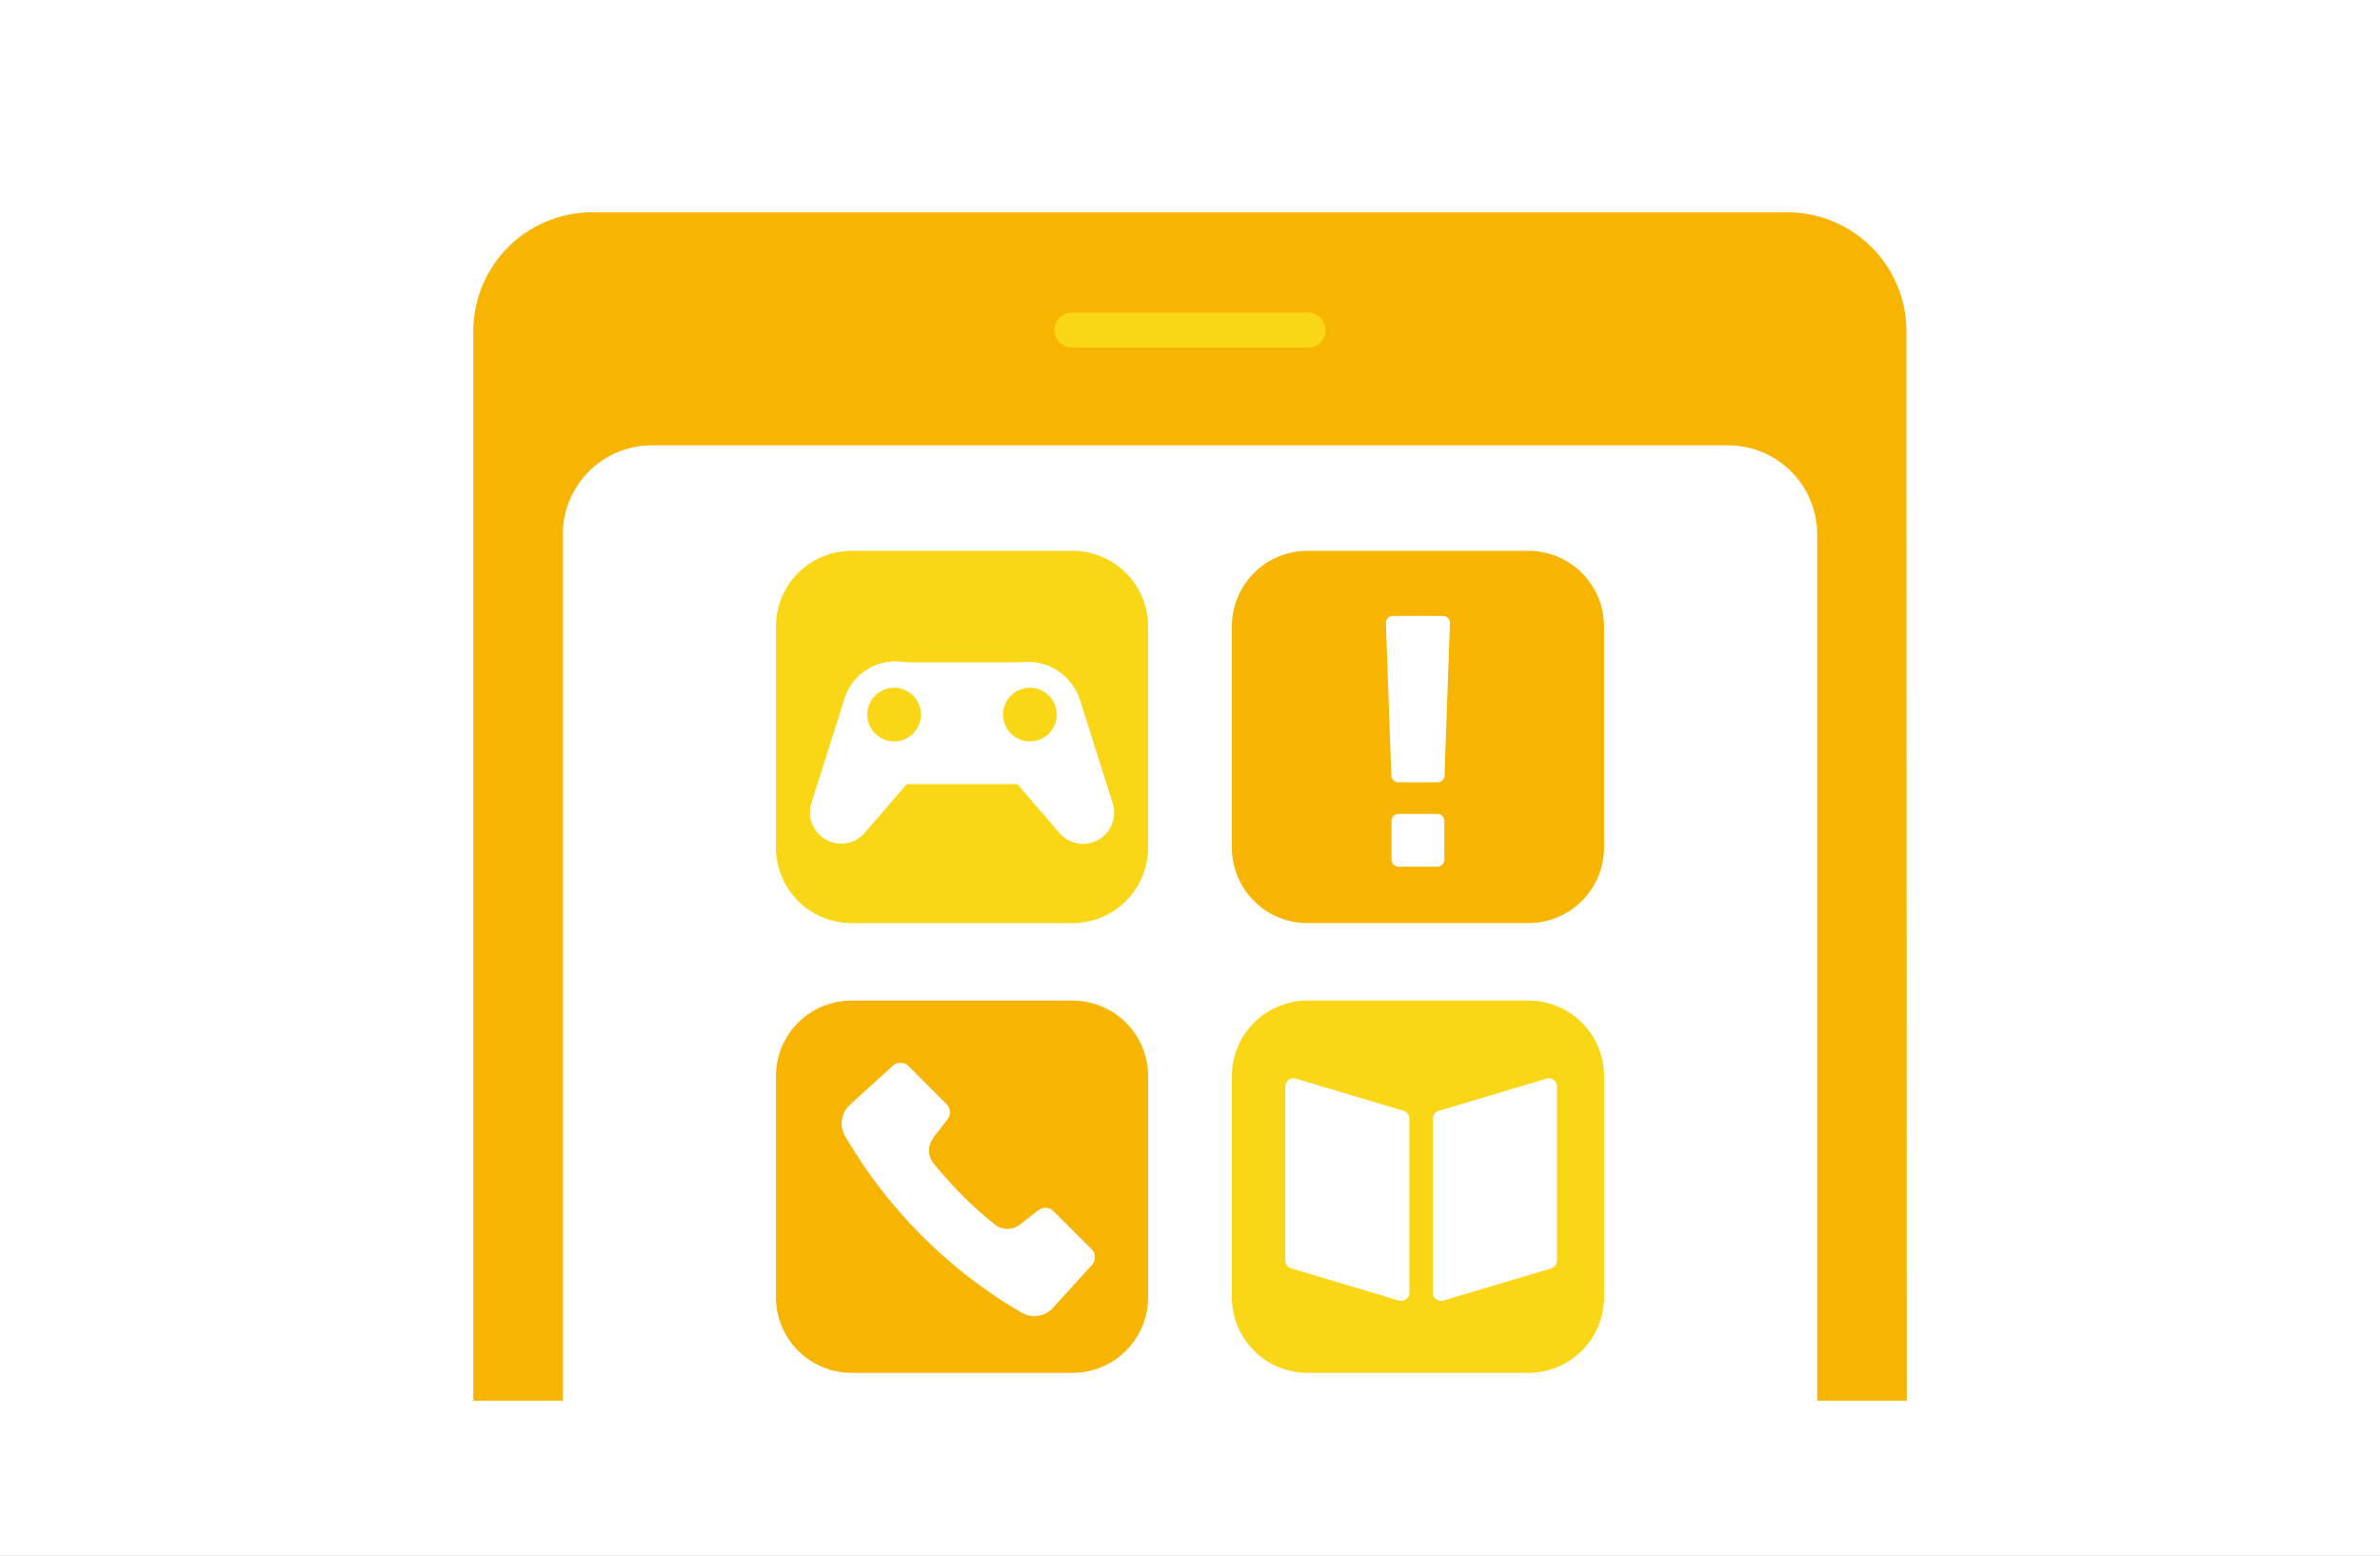 <svg xmlns="http://www.w3.org/2000/svg" xmlns:xlink="http://www.w3.org/1999/xlink" width="260.12" height="170" viewBox="0 0 260.12 170"><rect x="0" y="0" width="260.12" height="170" fill="#333333" stroke="none"/><defs><style>.cls-1,.cls-5{fill:none;}.cls-2{clip-path:url(#clip-path);}.cls-3{fill:#fff;}.cls-4{fill:#f7b400;}.cls-5{stroke:#f9d616;stroke-linecap:round;stroke-miterlimit:10;stroke-width:3.82px;}.cls-6{fill:#f9d616;}</style><clipPath id="clip-path" transform="translate(0 0)"><rect class="cls-1" width="260.12" height="170"/></clipPath></defs><title>img_scene_06</title><g id="レイヤー_2" data-name="レイヤー 2"><g id="背景"><g id="アートワーク_6" data-name="アートワーク 6"><g class="cls-2"><g class="cls-2"><polyline class="cls-3" points="260.11 170 0.01 170 0 170 0 0.01 0.01 0 260.11 0 260.12 0.01 260.12 170 260.11 170"/><path class="cls-4" d="M208.39,153.05H51.73V36.2a13,13,0,0,1,13-13H195.36a13,13,0,0,1,13,13Z" transform="translate(0 0)"/><path class="cls-3" d="M188.86,48.66H71.25a9.74,9.74,0,0,0-9.74,9.74v97.67h137.1V58.4a9.74,9.74,0,0,0-9.75-9.74" transform="translate(0 0)"/><line class="cls-5" x1="117.14" y1="36.07" x2="142.98" y2="36.07"/><path class="cls-6" d="M117.22,100.86H93.07a8.26,8.26,0,0,1-8.26-8.26V68.45a8.26,8.26,0,0,1,8.26-8.26h24.15a8.26,8.26,0,0,1,8.26,8.26V92.6a8.26,8.26,0,0,1-8.26,8.26" transform="translate(0 0)"/><path class="cls-4" d="M167.05,100.86H142.89a8.25,8.25,0,0,1-8.25-8.26V68.45a8.25,8.25,0,0,1,8.25-8.26h24.16a8.26,8.26,0,0,1,8.26,8.26V92.6a8.26,8.26,0,0,1-8.26,8.26" transform="translate(0 0)"/><path class="cls-4" d="M117.22,150H93.07a8.26,8.26,0,0,1-8.26-8.26V117.58a8.25,8.25,0,0,1,8.26-8.25h24.15a8.25,8.25,0,0,1,8.26,8.25v24.16a8.26,8.26,0,0,1-8.26,8.26" transform="translate(0 0)"/><path class="cls-6" d="M167.05,150H142.89a8.25,8.25,0,0,1-8.25-8.26V117.58a8.25,8.25,0,0,1,8.25-8.25h24.16a8.25,8.25,0,0,1,8.26,8.25v24.16a8.26,8.26,0,0,1-8.26,8.26" transform="translate(0 0)"/><path class="cls-3" d="M112.29,85.68H98.85c-3.16,0-6.63-4.45-6.63-7.6a5.71,5.71,0,0,1,5.71-5.71h13.45a5.71,5.71,0,0,1,5.71,5.71c0,3.15-1.65,7.6-4.8,7.6" transform="translate(0 0)"/><path class="cls-3" d="M102.21,82.08,94.51,91a3.41,3.41,0,0,1-5.83-3.26l3.56-11.23A5.83,5.83,0,1,1,103.36,80a5.73,5.73,0,0,1-1.15,2" transform="translate(0 0)"/><path class="cls-3" d="M118.05,76.51l3.55,11.23A3.4,3.4,0,0,1,115.78,91l-7.7-8.92a5.83,5.83,0,1,1,8.82-7.62,6.06,6.06,0,0,1,1.15,2.05" transform="translate(0 0)"/><path class="cls-6" d="M100.65,78.08a2.93,2.93,0,1,1-2.92-2.93,2.92,2.92,0,0,1,2.92,2.93" transform="translate(0 0)"/><path class="cls-6" d="M115.49,78.08a2.93,2.93,0,1,1-2.92-2.93,2.92,2.92,0,0,1,2.92,2.93" transform="translate(0 0)"/><path class="cls-3" d="M152.88,142.1l-11.76-3.51a.91.91,0,0,1-.65-.87v-19a.9.9,0,0,1,1.16-.86l11.77,3.51a.91.91,0,0,1,.64.87v19a.9.9,0,0,1-1.16.86" transform="translate(0 0)"/><path class="cls-3" d="M157.76,142.1l11.77-3.51a.91.91,0,0,0,.64-.87v-19a.9.9,0,0,0-1.16-.86l-11.76,3.51a.91.91,0,0,0-.65.87v19a.9.9,0,0,0,1.16.86" transform="translate(0 0)"/><path class="cls-3" d="M102,124.31l1.55-2a1.26,1.26,0,0,0-.1-1.67l-4.16-4.17a1.27,1.27,0,0,0-1.74,0l-4.66,4.24a2.76,2.76,0,0,0-.53,3.42,53.56,53.56,0,0,0,19.3,19.3,2.76,2.76,0,0,0,3.42-.53l4.24-4.66a1.27,1.27,0,0,0,0-1.74l-4.17-4.16a1.26,1.26,0,0,0-1.67-.1l-2,1.55a2.21,2.21,0,0,1-2.76,0,47.1,47.1,0,0,1-3.53-3.16c-1.17-1.18-2.23-2.38-3.17-3.53a2.21,2.21,0,0,1,0-2.76" transform="translate(0 0)"/><path class="cls-3" d="M157.09,94.7h-4.23a.77.77,0,0,1-.77-.77V89.7a.76.76,0,0,1,.77-.77h4.23a.77.77,0,0,1,.77.77v4.23a.78.78,0,0,1-.77.77" transform="translate(0 0)"/><path class="cls-3" d="M157.11,85.48h-4.28a.78.78,0,0,1-.77-.74l-.59-16.64a.78.78,0,0,1,.77-.8h5.46a.76.76,0,0,1,.77.8l-.59,16.64a.76.76,0,0,1-.77.74" transform="translate(0 0)"/></g></g></g></g></g></svg>